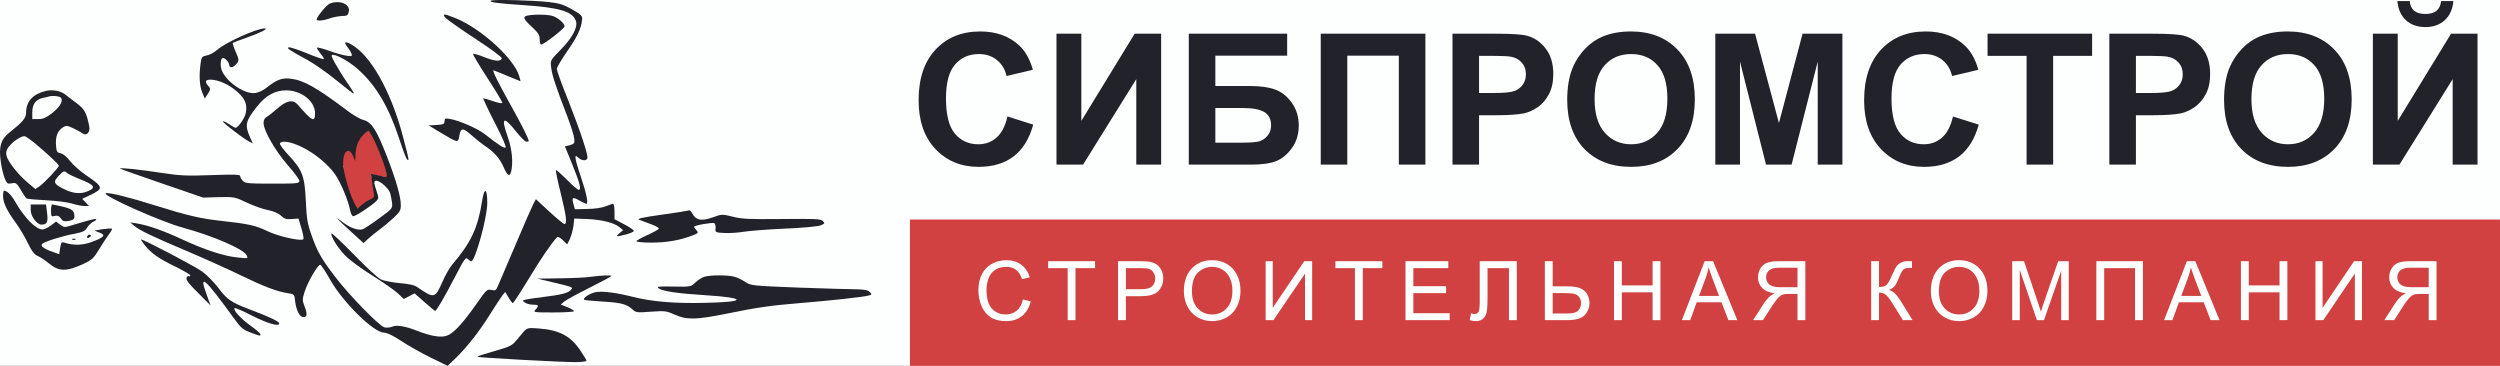<svg width="287" height="42" viewBox="0 0 287 42" fill="none" xmlns="http://www.w3.org/2000/svg">
<rect x="0" y="0" width="287" height="42" fill="#333333" stroke="none"/>
<g clip-path="url(#clip0_1769_2225)">
<path d="M287 0H0V42H287V0Z" fill="#FDFFFF"/>
<path d="M286.999 25.2H104.459V42H286.999V25.2Z" fill="#D24141"/>
<path d="M117.43 34.378L118.33 34.604C118.142 35.339 117.802 35.901 117.31 36.288C116.822 36.673 116.223 36.865 115.515 36.865C114.783 36.865 114.186 36.718 113.726 36.422C113.268 36.124 112.919 35.693 112.678 35.13C112.44 34.567 112.32 33.963 112.32 33.317C112.32 32.612 112.455 31.999 112.724 31.476C112.996 30.95 113.381 30.551 113.879 30.281C114.379 30.007 114.93 29.87 115.529 29.87C116.21 29.87 116.781 30.042 117.245 30.387C117.709 30.731 118.032 31.216 118.214 31.84L117.328 32.048C117.171 31.556 116.942 31.197 116.642 30.973C116.343 30.748 115.965 30.636 115.511 30.636C114.989 30.636 114.551 30.761 114.198 31.01C113.849 31.259 113.603 31.594 113.461 32.016C113.32 32.434 113.248 32.866 113.248 33.312C113.248 33.888 113.331 34.391 113.498 34.821C113.669 35.249 113.932 35.569 114.287 35.781C114.642 35.993 115.027 36.099 115.441 36.099C115.945 36.099 116.372 35.955 116.721 35.666C117.071 35.376 117.307 34.947 117.43 34.378ZM122.567 36.75V30.784H120.327V29.985H125.714V30.784H123.466V36.75H122.567ZM128.351 36.75V29.985H130.916C131.367 29.985 131.712 30.007 131.95 30.05C132.284 30.105 132.563 30.212 132.789 30.368C133.015 30.522 133.195 30.739 133.331 31.019C133.471 31.299 133.54 31.607 133.54 31.942C133.54 32.517 133.357 33.005 132.989 33.405C132.62 33.801 131.956 34 130.994 34H129.251V36.75H128.351ZM129.251 33.202H131.008C131.589 33.202 132.002 33.094 132.247 32.879C132.49 32.663 132.613 32.36 132.613 31.97C132.613 31.686 132.54 31.445 132.394 31.245C132.253 31.042 132.064 30.908 131.829 30.844C131.678 30.804 131.398 30.784 130.99 30.784H129.251V33.202ZM135.908 33.455C135.908 32.333 136.211 31.454 136.817 30.821C137.422 30.184 138.205 29.866 139.163 29.866C139.791 29.866 140.357 30.015 140.86 30.313C141.364 30.611 141.747 31.028 142.01 31.563C142.276 32.096 142.409 32.7 142.409 33.377C142.409 34.063 142.27 34.677 141.991 35.218C141.714 35.759 141.319 36.17 140.809 36.45C140.299 36.727 139.749 36.865 139.158 36.865C138.519 36.865 137.947 36.712 137.442 36.404C136.939 36.096 136.557 35.676 136.297 35.144C136.038 34.612 135.908 34.049 135.908 33.455ZM136.836 33.469C136.836 34.284 137.055 34.927 137.494 35.398C137.936 35.865 138.489 36.099 139.154 36.099C139.831 36.099 140.387 35.862 140.823 35.389C141.262 34.915 141.481 34.243 141.481 33.372C141.481 32.822 141.388 32.342 141.199 31.933C141.013 31.52 140.74 31.202 140.378 30.977C140.019 30.75 139.616 30.636 139.167 30.636C138.531 30.636 137.983 30.855 137.521 31.291C137.065 31.725 136.836 32.451 136.836 33.469ZM145.296 29.985H146.112V35.343L149.728 29.985H150.633V36.75H149.817V31.407L146.196 36.75H145.296V29.985ZM155.547 36.75V30.784H153.306V29.985H158.695V30.784H156.446V36.75H155.547ZM161.35 36.75V29.985H166.266V30.784H162.25V32.855H166.01V33.649H162.25V35.952H166.423V36.75H161.35ZM169.871 29.985H174.128V36.75H173.229V30.784H170.77V34.267C170.77 34.975 170.736 35.493 170.669 35.822C170.603 36.152 170.464 36.408 170.251 36.593C170.038 36.775 169.768 36.865 169.44 36.865C169.242 36.865 169.004 36.828 168.725 36.755L168.878 35.961C169.027 36.022 169.154 36.053 169.259 36.053C169.463 36.053 169.616 35.978 169.718 35.827C169.821 35.673 169.871 35.313 169.871 34.747V29.985ZM177.349 29.985H178.248V32.874H179.871C180.628 32.874 181.177 32.962 181.517 33.137C181.858 33.312 182.101 33.551 182.25 33.852C182.398 34.154 182.473 34.464 182.473 34.784C182.473 35.307 182.293 35.766 181.935 36.159C181.576 36.553 180.908 36.75 179.931 36.75H177.349V29.985ZM178.248 35.989H179.894C180.562 35.989 180.997 35.872 181.197 35.638C181.401 35.401 181.503 35.116 181.503 34.784C181.503 34.514 181.429 34.284 181.281 34.097C181.136 33.906 180.941 33.783 180.697 33.728C180.452 33.672 180.039 33.645 179.454 33.645H178.248V35.989ZM185.286 36.75V29.985H186.185V32.763H189.719V29.985H190.618V36.75H189.719V33.562H186.185V36.75H185.286ZM193.083 36.75L195.694 29.985H196.662L199.445 36.75H198.42L197.627 34.701H194.784L194.038 36.75H193.083ZM195.044 33.972H197.349L196.639 32.099C196.423 31.53 196.263 31.062 196.157 30.696C196.071 31.13 195.948 31.56 195.791 31.988L195.044 33.972ZM207.252 36.75H206.352V33.746H205.308C205.077 33.746 204.909 33.757 204.808 33.778C204.669 33.812 204.532 33.872 204.396 33.958C204.263 34.044 204.111 34.195 203.941 34.41C203.771 34.626 203.555 34.937 203.292 35.343L202.392 36.75H201.261L202.444 34.909C202.678 34.549 202.927 34.249 203.19 34.009C203.313 33.898 203.495 33.786 203.732 33.672C203.08 33.583 202.598 33.374 202.285 33.045C201.973 32.715 201.817 32.311 201.817 31.831C201.817 31.459 201.912 31.119 202.1 30.811C202.288 30.504 202.541 30.29 202.856 30.17C203.171 30.047 203.632 29.985 204.237 29.985H207.252V36.75ZM206.352 32.971V30.733H204.2C203.697 30.733 203.327 30.836 203.093 31.042C202.86 31.248 202.744 31.511 202.744 31.831C202.744 32.05 202.804 32.252 202.926 32.44C203.046 32.625 203.222 32.76 203.454 32.846C203.686 32.929 204.007 32.971 204.419 32.971H206.352ZM214.811 29.985H215.711V32.948C216.121 32.948 216.411 32.869 216.577 32.712C216.744 32.552 216.958 32.171 217.218 31.568C217.406 31.125 217.561 30.813 217.681 30.631C217.804 30.447 217.98 30.293 218.205 30.17C218.431 30.044 218.679 29.981 218.951 29.981C219.297 29.981 219.48 29.984 219.499 29.99V30.765C219.468 30.765 219.407 30.764 219.318 30.761C219.219 30.758 219.159 30.756 219.137 30.756C218.85 30.756 218.636 30.825 218.498 30.964C218.355 31.102 218.193 31.397 218.01 31.85C217.781 32.422 217.588 32.783 217.431 32.934C217.273 33.081 217.085 33.2 216.865 33.289C217.304 33.409 217.737 33.812 218.163 34.498L219.563 36.75H218.446L217.311 34.913C216.998 34.406 216.737 34.058 216.527 33.871C216.317 33.68 216.044 33.585 215.711 33.585V36.75H214.811V29.985ZM221.658 33.455C221.658 32.333 221.961 31.454 222.566 30.821C223.173 30.184 223.955 29.866 224.913 29.866C225.541 29.866 226.106 30.015 226.61 30.313C227.114 30.611 227.497 31.028 227.76 31.563C228.026 32.096 228.159 32.7 228.159 33.377C228.159 34.063 228.019 34.677 227.742 35.218C227.463 35.759 227.07 36.17 226.559 36.45C226.049 36.727 225.499 36.865 224.909 36.865C224.268 36.865 223.696 36.712 223.193 36.404C222.689 36.096 222.307 35.676 222.047 35.144C221.788 34.612 221.658 34.049 221.658 33.455ZM222.585 33.469C222.585 34.284 222.805 34.927 223.244 35.398C223.686 35.865 224.239 36.099 224.903 36.099C225.581 36.099 226.137 35.862 226.573 35.389C227.012 34.915 227.231 34.243 227.231 33.372C227.231 32.822 227.137 32.342 226.948 31.933C226.763 31.52 226.489 31.202 226.127 30.977C225.77 30.75 225.366 30.636 224.917 30.636C224.281 30.636 223.732 30.855 223.271 31.291C222.814 31.725 222.585 32.451 222.585 33.469ZM231.004 36.75V29.985H232.358L233.967 34.775C234.116 35.221 234.224 35.555 234.292 35.776C234.369 35.53 234.489 35.169 234.653 34.692L236.281 29.985H237.491V36.75H236.624V31.088L234.649 36.75H233.837L231.872 30.991V36.75H231.004ZM240.661 29.985H246.007V36.75H245.103V30.784H241.561V36.75H240.661V29.985ZM248.441 36.75L251.051 29.985H252.02L254.802 36.75H253.778L252.984 34.701H250.142L249.396 36.75H248.441ZM250.401 33.972H252.707L251.996 32.099C251.78 31.53 251.62 31.062 251.514 30.696C251.428 31.13 251.305 31.56 251.148 31.988L250.401 33.972ZM257.257 36.75V29.985H258.157V32.763H261.691V29.985H262.59V36.75H261.691V33.562H258.157V36.75H257.257ZM265.816 29.985H266.632V35.343L270.248 29.985H271.153V36.75H270.337V31.407L266.716 36.75H265.816V29.985ZM279.715 36.75H278.816V33.746H277.773C277.541 33.746 277.374 33.757 277.271 33.778C277.133 33.812 276.995 33.872 276.859 33.958C276.726 34.044 276.575 34.195 276.405 34.41C276.235 34.626 276.018 34.937 275.755 35.343L274.856 36.75H273.725L274.907 34.909C275.142 34.549 275.391 34.249 275.654 34.009C275.777 33.898 275.958 33.786 276.196 33.672C275.544 33.583 275.062 33.374 274.75 33.045C274.437 32.715 274.281 32.311 274.281 31.831C274.281 31.459 274.375 31.119 274.564 30.811C274.753 30.504 275.004 30.29 275.319 30.17C275.635 30.047 276.096 29.985 276.702 29.985H279.715V36.75ZM278.816 32.971V30.733H276.665C276.16 30.733 275.791 30.836 275.556 31.042C275.325 31.248 275.209 31.511 275.209 31.831C275.209 32.05 275.269 32.252 275.389 32.44C275.509 32.625 275.686 32.76 275.918 32.846C276.15 32.929 276.472 32.971 276.882 32.971H278.816Z" fill="#FDFFFF"/>
<path d="M115.658 13.373L118.616 14.306C118.162 15.947 117.407 17.167 116.349 17.967C115.297 18.76 113.962 19.156 112.341 19.156C110.335 19.156 108.686 18.476 107.394 17.116C106.103 15.749 105.457 13.882 105.457 11.517C105.457 9.015 106.106 7.074 107.405 5.693C108.703 4.305 110.41 3.611 112.525 3.611C114.374 3.611 115.875 4.155 117.029 5.242C117.716 5.884 118.231 6.807 118.575 8.01L115.556 8.728C115.376 7.949 115.002 7.334 114.432 6.882C113.869 6.431 113.182 6.206 112.371 6.206C111.252 6.206 110.341 6.605 109.641 7.405C108.947 8.205 108.6 9.501 108.6 11.291C108.6 13.192 108.943 14.546 109.63 15.352C110.317 16.159 111.211 16.562 112.309 16.562C113.121 16.562 113.817 16.306 114.402 15.793C114.985 15.28 115.404 14.474 115.658 13.373ZM121.284 3.868H124.138V13.876L130.259 3.868H133.299V18.9H130.445V9.087L124.335 18.9H121.284V3.868ZM136.473 3.868H147.766V6.39H139.522V9.876H143.604C144.73 9.876 145.664 10.013 146.406 10.287C147.148 10.56 147.78 11.066 148.302 11.804C148.831 12.543 149.096 13.407 149.096 14.399C149.096 15.417 148.831 16.289 148.302 17.013C147.773 17.738 147.169 18.233 146.489 18.5C145.815 18.767 144.854 18.9 143.604 18.9H136.473V3.868ZM139.522 16.378H142.491C143.438 16.378 144.105 16.333 144.489 16.244C144.874 16.148 145.208 15.937 145.489 15.608C145.777 15.28 145.922 14.877 145.922 14.399C145.922 13.701 145.671 13.195 145.17 12.881C144.675 12.56 143.826 12.399 142.625 12.399H139.522V16.378ZM151.62 3.868H163.635V18.9H160.584V6.39H154.67V18.9H151.62V3.868ZM166.746 18.9V3.868H171.641C173.496 3.868 174.705 3.943 175.268 4.093C176.134 4.319 176.859 4.811 177.442 5.57C178.026 6.322 178.318 7.296 178.318 8.492C178.318 9.415 178.149 10.191 177.813 10.82C177.476 11.449 177.048 11.944 176.525 12.307C176.009 12.662 175.484 12.898 174.949 13.014C174.221 13.158 173.166 13.229 171.786 13.229H169.797V18.9H166.746ZM169.797 6.411V10.676H171.466C172.668 10.676 173.472 10.598 173.877 10.441C174.282 10.283 174.599 10.037 174.825 9.702C175.059 9.367 175.175 8.978 175.175 8.533C175.175 7.986 175.013 7.535 174.691 7.18C174.369 6.824 173.959 6.602 173.464 6.513C173.1 6.445 172.369 6.411 171.27 6.411H169.797ZM179.916 11.476C179.916 9.945 180.146 8.66 180.606 7.621C180.949 6.855 181.416 6.168 182.007 5.56C182.604 4.951 183.257 4.5 183.965 4.206C184.905 3.81 185.991 3.611 187.221 3.611C189.447 3.611 191.226 4.298 192.558 5.672C193.898 7.046 194.567 8.957 194.567 11.404C194.567 13.831 193.905 15.732 192.579 17.105C191.253 18.473 189.481 19.156 187.263 19.156C185.016 19.156 183.23 18.476 181.903 17.116C180.578 15.749 179.916 13.869 179.916 11.476ZM183.058 11.373C183.058 13.076 183.454 14.368 184.243 15.249C185.033 16.125 186.035 16.562 187.252 16.562C188.468 16.562 189.464 16.128 190.24 15.26C191.023 14.385 191.415 13.076 191.415 11.333C191.415 9.61 191.034 8.325 190.271 7.477C189.515 6.629 188.509 6.206 187.252 6.206C185.994 6.206 184.981 6.636 184.212 7.498C183.443 8.352 183.058 9.644 183.058 11.373ZM196.917 18.9V3.868H201.482L204.223 14.122L206.933 3.868H211.508V18.9H208.675V7.067L205.676 18.9H202.739L199.75 7.067V18.9H196.917ZM224.202 13.373L227.16 14.306C226.706 15.947 225.951 17.167 224.893 17.967C223.842 18.76 222.506 19.156 220.885 19.156C218.879 19.156 217.23 18.476 215.938 17.116C214.647 15.749 214.001 13.882 214.001 11.517C214.001 9.015 214.651 7.074 215.949 5.693C217.248 4.305 218.954 3.611 221.071 3.611C222.918 3.611 224.419 4.155 225.573 5.242C226.26 5.884 226.775 6.807 227.119 8.01L224.1 8.728C223.921 7.949 223.547 7.334 222.976 6.882C222.413 6.431 221.726 6.206 220.915 6.206C219.796 6.206 218.885 6.605 218.185 7.405C217.491 8.205 217.144 9.501 217.144 11.291C217.144 13.192 217.487 14.546 218.174 15.352C218.861 16.159 219.755 16.562 220.853 16.562C221.665 16.562 222.362 16.306 222.946 15.793C223.529 15.28 223.948 14.474 224.202 13.373ZM232.652 18.9V6.411H228.17V3.868H240.174V6.411H235.702V18.9H232.652ZM242.152 18.9V3.868H247.047C248.902 3.868 250.11 3.943 250.674 4.093C251.54 4.319 252.264 4.811 252.848 5.57C253.432 6.322 253.724 7.296 253.724 8.492C253.724 9.415 253.555 10.191 253.219 10.82C252.882 11.449 252.453 11.944 251.931 12.307C251.416 12.662 250.89 12.898 250.354 13.014C249.626 13.158 248.572 13.229 247.191 13.229H245.203V18.9H242.152ZM245.203 6.411V10.676H246.872C248.074 10.676 248.878 10.598 249.283 10.441C249.688 10.283 250.004 10.037 250.231 9.702C250.465 9.367 250.581 8.978 250.581 8.533C250.581 7.986 250.419 7.535 250.097 7.18C249.774 6.824 249.365 6.602 248.871 6.513C248.506 6.445 247.775 6.411 246.676 6.411H245.203ZM255.322 11.476C255.322 9.945 255.552 8.66 256.012 7.621C256.355 6.855 256.822 6.168 257.413 5.56C258.01 4.951 258.663 4.5 259.37 4.206C260.311 3.81 261.397 3.611 262.626 3.611C264.853 3.611 266.632 4.298 267.964 5.672C269.303 7.046 269.973 8.957 269.973 11.404C269.973 13.831 269.311 15.732 267.985 17.105C266.659 18.473 264.887 19.156 262.668 19.156C260.421 19.156 258.636 18.476 257.31 17.116C255.984 15.749 255.322 13.869 255.322 11.476ZM258.464 11.373C258.464 13.076 258.859 14.368 259.649 15.249C260.439 16.125 261.442 16.562 262.658 16.562C263.874 16.562 264.87 16.128 265.646 15.26C266.429 14.385 266.821 13.076 266.821 11.333C266.821 9.61 266.44 8.325 265.677 7.477C264.921 6.629 263.915 6.206 262.658 6.206C261.4 6.206 260.387 6.636 259.618 7.498C258.849 8.352 258.464 9.644 258.464 11.373ZM272.406 3.868H275.26V13.876L281.381 3.868H284.421V18.9H281.566V9.087L275.456 18.9H272.406V3.868ZM280.237 0.125H281.649C281.566 1.055 281.236 1.786 280.659 2.319C280.089 2.846 279.347 3.109 278.434 3.109C277.52 3.109 276.775 2.846 276.198 2.319C275.627 1.786 275.301 1.055 275.219 0.125H276.63C276.678 0.61 276.85 0.979 277.145 1.232C277.441 1.479 277.87 1.602 278.434 1.602C278.997 1.602 279.427 1.479 279.722 1.232C280.016 0.979 280.188 0.61 280.237 0.125Z" fill="#22232A"/>
<path d="M44.74 20.458L42.59 14.643L40.508 16.412V17.45L39.634 16.982L39.164 18.119L39.433 19.122L39.231 20.325L40.911 24.135L43.127 22.598L42.59 19.99L44.74 20.458Z" fill="#D24141"/>
<path d="M56.364 0.073C56.077 0.252 57.098 0.394 60.106 0.59C64.296 0.875 65.746 1.321 66.122 2.425C66.355 3.138 65.693 4.368 64.314 5.757C63.186 6.916 63.168 6.916 63.275 7.753C63.365 8.608 63.83 10.016 65.156 13.437C65.549 14.489 65.907 15.593 65.925 15.914C65.979 16.448 65.925 16.52 65.424 16.662L64.851 16.805L65.639 18.729C66.534 20.903 66.767 21.794 66.445 21.794C66.319 21.794 65.693 21.259 65.066 20.618C64.421 19.977 63.866 19.478 63.813 19.531C63.777 19.567 64.01 20.76 64.368 22.168C65.012 24.823 65.138 25.714 64.797 25.714C64.69 25.714 63.902 25.073 63.06 24.288L61.521 22.863L61.216 23.433C61.055 23.754 60.124 25.857 59.175 28.119C58.208 30.365 57.313 32.485 57.17 32.806C56.955 33.34 56.865 33.394 56.4 33.287C55.916 33.18 55.827 33.269 54.717 34.855C53.123 37.136 52.048 38.294 51.279 38.543C50.58 38.775 49.506 38.597 47.93 37.991C46.516 37.438 45.549 37.278 45.047 37.492C44.815 37.599 44.403 37.652 44.134 37.581C43.543 37.438 40.034 33.839 38.458 31.754C36.865 29.67 36.435 28.886 35.772 27.015C35.289 25.678 35.199 25.108 35.11 23.041C34.967 20.172 34.716 19.513 33.087 17.767C32.496 17.143 32.066 16.555 32.137 16.448C32.352 16.092 33.409 16.27 34.644 16.876C36.095 17.571 37.617 18.818 38.44 19.977C39.067 20.832 39.998 23.041 40.195 24.146C40.267 24.52 40.428 24.823 40.553 24.823C40.84 24.823 42.791 23.54 43.203 23.077C43.49 22.774 43.49 22.685 43.239 21.972C43.096 21.562 42.97 21.099 42.97 20.974C42.97 20.226 44.671 21.455 44.833 22.329C45.155 24.004 45.28 23.772 43.561 25.037C42.702 25.678 41.824 26.249 41.627 26.32C41.09 26.48 40.195 26.16 39.389 25.536C38.225 24.627 38.566 25.019 40.213 26.516L41.735 27.906L42.308 27.371C42.63 27.086 43.203 26.623 43.597 26.338C43.991 26.052 44.689 25.465 45.173 25.019C45.907 24.342 46.014 24.146 46.014 23.522C46.014 22.56 45.441 20.582 44.385 17.874C43.221 14.898 42.666 14.025 41.735 13.776C41.359 13.687 40.535 13.206 39.926 12.742C36.327 10.034 34.877 9.214 33.373 9.036C32.37 8.911 31.761 9.143 30.598 10.069C30.239 10.355 29.684 10.622 29.326 10.675C28.162 10.871 26.049 9.464 25.477 8.127C25.244 7.539 25.315 6.648 25.602 6.648C25.852 6.648 26.318 7.183 26.318 7.468C26.318 7.824 26.748 7.789 27.088 7.397C27.482 6.969 27.464 6.862 27.016 5.847C26.819 5.401 26.694 4.974 26.73 4.92C26.784 4.884 27.464 4.617 28.234 4.35C29.828 3.797 30.866 3.281 30.401 3.263C29.487 3.245 25.888 4.867 24.886 5.757C24.581 6.025 24.062 6.31 23.74 6.363C23.184 6.47 23.131 6.542 23.023 7.308C22.844 8.68 22.898 9.82 23.203 10.586L23.507 11.317L23.865 10.764C24.187 10.248 24.187 10.176 23.919 9.873C23.489 9.41 23.561 9.143 24.134 9.143C25.047 9.143 26.3 9.695 27.213 10.515C28.162 11.352 28.431 12.03 28.198 13.045C28.073 13.598 27.321 14.667 27.052 14.667C26.963 14.667 26.605 14.471 26.247 14.221C25.888 13.99 25.602 13.865 25.602 13.954C25.602 14.114 27.912 15.896 28.61 16.253L29.022 16.466L28.717 15.789C28.073 14.346 28.18 13.9 29.523 12.208C30.526 10.943 31.582 10.373 32.854 10.373C34.59 10.373 36.166 11.62 36.166 12.992C36.166 14.096 35.844 13.936 34.197 12.03C33.642 11.388 32.925 11.513 31.869 12.439C31.385 12.867 30.812 13.312 30.615 13.419C30.383 13.544 30.257 13.794 30.257 14.132C30.257 14.987 31.618 17.339 33.033 18.961C33.767 19.78 34.358 20.6 34.376 20.76C34.376 21.063 34.107 21.081 31.278 21.081C28.485 21.081 28.127 21.046 27.876 20.76C27.697 20.582 27.572 20.333 27.572 20.208C27.572 20.03 26.891 20.012 24.313 20.101C21.502 20.208 20.696 20.172 18.708 19.87C16.094 19.46 13.641 19.21 13.784 19.353C13.838 19.406 16.004 20.172 18.601 21.063L23.328 22.685L25.136 22.631C26.891 22.596 26.981 22.614 28.323 23.255C29.076 23.611 30.168 24.004 30.741 24.11C31.385 24.235 31.958 24.485 32.263 24.77C32.639 25.126 32.871 25.197 33.498 25.144L34.268 25.09L34.608 26.231C34.788 26.837 34.895 27.407 34.823 27.46C34.555 27.727 31.976 27.14 30.741 26.552C29.38 25.892 28.52 25.696 25.423 25.358C23.059 25.108 21.412 24.716 17.902 23.611C14.966 22.685 12.513 22.061 12.155 22.186C11.582 22.382 18.493 25.465 21.018 26.142C24.51 27.104 27.912 28.565 28.305 29.295C28.503 29.687 28.503 29.687 27.321 29.563C25.691 29.402 23.614 28.725 20.946 27.496C18.708 26.462 17.007 25.857 15.664 25.643L14.948 25.536L15.396 25.91C16.022 26.445 17.311 27.068 21.394 28.797C23.364 29.634 26.139 30.881 27.572 31.576C30.239 32.877 31.779 33.465 33.051 33.661C33.785 33.768 33.803 33.786 33.892 34.659C34.017 35.639 34.411 36.405 34.823 36.405C35.253 36.405 35.307 36.066 34.984 35.229C34.698 34.481 34.698 34.356 34.967 33.501C35.325 32.36 36.524 30.311 36.775 30.4C36.882 30.436 37.402 31.22 37.921 32.146C39.389 34.73 42.917 38.187 44.081 38.187C44.421 38.187 45.137 38.525 46.068 39.149C46.874 39.684 48.396 40.539 49.452 41.056L51.386 42L52.299 41.127C53.66 39.79 54.967 38.133 56.221 36.138C56.829 35.158 57.492 34.16 57.671 33.928L57.993 33.519L58.387 34.16C58.584 34.516 58.817 34.801 58.871 34.801C58.942 34.801 59.766 33.536 60.697 32.004C62.129 29.634 63.239 28.013 63.938 27.247C64.027 27.14 64.296 27.264 64.618 27.567L65.12 28.048L65.424 27.425C65.585 27.068 65.764 26.409 65.836 25.928L65.925 25.09L67.394 25.144C69.077 25.215 70.509 25.572 71.1 26.07L71.53 26.427L71.1 26.783C70.617 27.193 70.688 27.211 71.888 26.908C72.389 26.783 72.783 26.587 72.765 26.498C72.765 26.409 72.264 26.07 71.655 25.75L70.545 25.162V24.271C70.545 23.79 70.473 23.398 70.384 23.398C70.294 23.398 69.918 23.522 69.542 23.683C69.148 23.843 68.271 23.986 67.43 23.986L65.997 24.021L65.836 23.433C65.603 22.667 65.746 22.56 66.516 23.023C66.874 23.219 67.233 23.398 67.322 23.398C67.573 23.398 67.322 22.186 66.677 20.279C66.337 19.282 66.069 18.337 66.069 18.159C66.069 17.838 66.087 17.838 66.391 18.105C66.785 18.462 67.304 18.498 67.43 18.177C67.555 17.838 66.624 15.041 65.173 11.37C64.475 9.642 63.92 8.092 63.92 7.913C63.92 7.753 64.439 6.862 65.084 5.936C66.266 4.243 66.731 3.245 66.821 2.283C66.874 1.82 66.767 1.695 65.693 1.089C64.726 0.537 64.26 0.376 63.007 0.234C61.216 0.038 56.614 -0.087 56.364 0.073ZM43.06 16.306C43.722 17.767 44.403 19.674 44.403 20.119C44.403 20.297 44.313 20.369 44.152 20.315C44.009 20.262 43.597 20.155 43.239 20.083L42.577 19.959L42.702 20.832C42.755 21.313 42.863 21.919 42.899 22.186C42.988 22.596 42.917 22.721 42.487 22.899C42.218 23.006 41.771 23.309 41.502 23.54L41.036 23.968L40.678 23.291C40.07 22.097 39.389 19.674 39.389 18.694C39.389 17.304 40.07 16.84 40.535 17.91L40.786 18.498L40.804 17.874C40.822 16.894 41.126 16.074 41.663 15.522C41.932 15.255 42.218 15.023 42.308 15.023C42.38 15.023 42.72 15.611 43.06 16.306Z" fill="#22232A"/>
<path d="M37.854 0.412C37.495 0.555 36.35 1.945 36.35 2.23C36.35 2.444 37.084 2.39 37.871 2.105C38.265 1.962 38.892 1.856 39.25 1.838C39.823 1.838 39.949 1.766 40.038 1.357C40.271 0.502 38.999 -0.051 37.854 0.412Z" fill="#22232A"/>
<path d="M51.139 2.034C51.318 2.248 52.876 3.334 54.577 4.457C56.332 5.597 57.657 6.577 57.603 6.702C57.478 7.094 56.815 7.041 55.597 6.559C54.935 6.292 54.362 6.132 54.308 6.185C54.255 6.239 54.989 7.468 55.938 8.929C56.887 10.39 57.657 11.673 57.657 11.78C57.657 11.905 57.281 11.851 56.636 11.62C56.081 11.442 55.562 11.281 55.49 11.281C55.418 11.281 56.009 12.546 56.797 14.079C57.71 15.843 58.158 16.912 58.033 16.948C57.818 17.019 57.245 16.645 55.651 15.397C54.792 14.738 52.679 13.812 51.623 13.651C51.121 13.562 51.031 13.598 51.031 13.918C51.031 14.239 50.906 14.293 50.118 14.346L49.205 14.399L50.602 15.237C52.607 16.431 52.589 16.431 52.733 15.576C52.894 14.649 53.144 14.649 54.129 15.522C54.541 15.896 55.257 16.466 55.705 16.769C56.725 17.464 57.37 18.177 57.818 19.193C58.248 20.191 58.498 20.333 58.677 19.709C58.928 18.747 58.785 17.09 58.301 15.754C57.478 13.438 57.782 13.241 59.268 15.13C59.77 15.754 60.289 16.27 60.432 16.27C60.575 16.27 60.701 16.235 60.701 16.199C60.701 15.95 59.913 14.364 58.606 12.03C57.137 9.393 56.493 8.074 56.654 8.074C56.69 8.074 57.406 8.359 58.212 8.698C59.035 9.036 59.716 9.321 59.734 9.321C59.77 9.321 59.698 9.054 59.608 8.751C59.035 6.738 55.239 3.281 52.303 2.087C50.996 1.553 50.691 1.535 51.139 2.034Z" fill="#22232A"/>
<path d="M60.574 1.784C59.965 1.908 60.072 2.176 61.057 3.084C61.773 3.744 61.952 4.029 61.952 4.474C61.952 4.777 62.024 5.062 62.096 5.116C62.293 5.223 64.817 3.28 64.817 3.013C64.817 2.71 64.101 2.069 63.51 1.855C63.009 1.659 61.38 1.623 60.574 1.784Z" fill="#22232A"/>
<path d="M39.677 5.081C39.748 5.206 39.892 5.437 40.017 5.58C40.142 5.722 40.286 5.99 40.357 6.168C40.447 6.471 40.393 6.489 39.713 6.382C39.283 6.31 38.388 6.061 37.725 5.812C37.045 5.562 36.454 5.42 36.4 5.473C36.346 5.526 36.526 5.812 36.776 6.132C37.045 6.435 37.224 6.738 37.17 6.792C37.116 6.827 36.257 6.542 35.272 6.132C34.269 5.722 33.32 5.402 33.159 5.437C32.837 5.509 33.141 5.705 35.344 6.916C36.024 7.29 37.403 8.253 38.388 9.037C39.39 9.838 40.303 10.569 40.447 10.658C40.751 10.836 40.697 10.729 39.748 9.322C39.373 8.787 38.817 7.878 38.495 7.308C38.029 6.489 37.976 6.293 38.209 6.293C38.728 6.293 40.196 7.13 41.127 7.985C43.169 9.803 44.655 12.315 45.854 16.004C46.248 17.215 46.642 18.267 46.749 18.32C46.982 18.462 46.982 18.462 46.356 16.039C45.102 11.086 42.936 6.952 40.787 5.402C40.035 4.849 39.444 4.689 39.677 5.081Z" fill="#22232A"/>
<path d="M5.23 10.444C3.744 10.819 2.992 11.656 2.992 12.975C2.992 13.545 2.58 14.026 1.058 15.238C0.091 16.004 -0.16 16.841 0.091 18.57C0.18 19.247 0.395 20.12 0.539 20.476C0.789 21.082 0.879 21.136 1.344 21.046C1.828 20.939 1.917 21.011 2.383 21.795C2.651 22.276 2.956 22.721 3.045 22.775C3.135 22.846 4.138 22.935 5.284 22.989C6.447 23.042 7.772 23.22 8.256 23.363C8.739 23.523 9.384 23.648 9.67 23.648H10.208L9.832 23.238L9.438 22.828L10.333 22.401C11.927 21.652 11.891 21.474 9.885 20.12C9.205 19.657 8.381 18.926 8.041 18.48C7.665 18 7.235 17.643 6.949 17.59C6.537 17.501 6.483 17.412 6.43 16.681C6.358 15.683 6.609 15.024 7.182 14.65C7.593 14.382 7.683 14.382 8.399 14.721C8.829 14.917 9.294 15.184 9.473 15.309C9.939 15.647 10.387 15.184 10.243 14.489C9.921 12.903 9.724 12.565 8.829 11.87C8.328 11.496 7.719 11.015 7.468 10.836C6.949 10.427 5.982 10.248 5.23 10.444ZM6.913 11.157C7.343 11.442 6.967 12.209 6.018 12.957C5.301 13.509 4.961 13.67 4.406 13.67H3.708V12.868C3.708 11.959 4.102 11.424 4.907 11.246C5.194 11.193 5.498 11.121 5.588 11.086C5.946 10.961 6.662 11.015 6.913 11.157ZM4.138 16.556C5.57 17.768 6.752 18.872 6.752 19.033C6.752 19.229 5.14 20.939 4.585 21.349L4.066 21.706L3.171 20.957C2.043 20.013 0.879 18.516 0.736 17.839C0.664 17.465 0.736 17.18 1.04 16.806C1.47 16.253 2.401 15.63 2.795 15.63C2.92 15.63 3.529 16.039 4.138 16.556ZM9.08 20.53C10.888 21.242 11.085 21.545 10.028 21.973C9.259 22.311 8.31 22.205 7.307 21.688C6.143 21.118 6.071 20.868 6.752 20.173C7.289 19.621 7.379 19.585 7.647 19.817C7.808 19.977 8.453 20.28 9.08 20.53Z" fill="#22232A"/>
<path d="M55.346 23.077C54.844 26.196 54.092 27.817 51.925 30.365C51.621 30.704 51.102 31.63 50.762 32.414C49.956 34.267 49.813 34.285 47.915 32.967C47.61 32.735 46.966 32.592 45.891 32.503C44.978 32.414 44.047 32.236 43.689 32.058C43.349 31.88 41.952 30.597 40.609 29.207C39.266 27.835 38.12 26.748 38.067 26.802C37.87 26.997 38.765 28.476 39.642 29.349C40.144 29.866 41.558 30.9 42.794 31.666C44.029 32.432 45.336 33.359 45.694 33.697L46.357 34.321L46.983 34L47.592 33.679L48.72 34.677C49.347 35.23 49.902 35.693 49.956 35.693C50.099 35.693 50.977 34.196 52.194 31.862C53.376 29.581 53.465 29.492 53.752 29.777C53.877 29.902 54.038 29.991 54.11 29.991C54.54 29.991 55.919 25.055 55.937 23.363C55.954 21.599 55.596 21.42 55.346 23.077Z" fill="#22232A"/>
<path d="M0.35 22.514C0.35 23.262 0.797 24.206 1.836 25.614C2.248 26.166 2.856 27.2 3.197 27.913C3.662 28.857 3.949 29.231 4.343 29.392C4.629 29.516 5.184 29.873 5.578 30.211C6.76 31.191 7.601 31.209 9.571 30.3C10.556 29.837 10.771 29.641 11.362 28.643C11.738 28.02 12.257 27.236 12.49 26.915C12.74 26.594 12.902 26.291 12.848 26.256C12.794 26.202 12.329 26.238 11.791 26.309L10.825 26.47L11.415 26.701C12.185 26.986 11.97 27.236 10.556 27.77C9.499 28.162 8.479 28.198 7.404 27.859C7.064 27.752 7.011 27.824 6.903 28.465L6.796 29.178L6.079 28.928C5.005 28.554 4.575 28.216 4.862 27.984C5.22 27.699 7.154 27.093 8.515 26.844C9.517 26.648 9.768 26.523 10.001 26.131C10.162 25.863 10.484 25.561 10.717 25.454C10.95 25.347 11.093 25.222 11.039 25.169C10.95 25.079 10.377 25.222 8.192 25.881C7.404 26.131 7.315 26.113 6.903 25.792L6.438 25.436L5.847 25.881C5.506 26.131 5.077 26.345 4.88 26.345C4.128 26.345 2.821 25.026 1.764 23.191C1.299 22.371 0.815 21.89 0.457 21.89C0.403 21.89 0.35 22.175 0.35 22.514Z" fill="#22232A"/>
<path d="M3.527 24.128C3.527 24.841 4.244 25.786 4.763 25.786C5.408 25.768 5.533 25.518 5.408 24.467L5.282 23.469H4.405H3.527V24.128Z" fill="#22232A"/>
<path d="M5.857 24.182C5.857 24.859 5.893 24.895 6.287 24.788C6.591 24.716 6.788 24.788 6.985 25.073C7.218 25.411 7.361 25.447 7.899 25.358C8.4 25.269 8.543 25.144 8.543 24.841C8.543 24.182 8.275 23.986 7.182 23.719C6.591 23.594 6.072 23.469 6.001 23.469C5.911 23.469 5.857 23.79 5.857 24.182Z" fill="#22232A"/>
<path d="M78.872 24.2C78.783 24.235 77.404 24.449 75.846 24.663C73.93 24.93 73.106 25.108 73.339 25.215C73.518 25.286 74.145 25.518 74.718 25.732C75.273 25.928 75.703 26.177 75.631 26.266C75.578 26.355 74.969 26.694 74.288 26.997C73.608 27.3 73.053 27.621 73.053 27.692C73.053 27.781 73.841 27.852 74.808 27.852C76.562 27.852 78.12 27.567 79.481 27.033C80.179 26.765 80.215 26.712 79.946 26.427C79.803 26.266 79.678 26.088 79.678 26.035C79.678 25.874 81.809 25.5 82.006 25.625C82.113 25.696 82.167 25.963 82.149 26.213C82.095 26.676 82.131 26.694 83.151 26.747C83.725 26.783 84.745 26.712 85.39 26.605C86.034 26.498 88.147 26.338 90.063 26.248C91.979 26.177 93.823 25.999 94.145 25.892C94.7 25.678 94.718 25.643 94.468 25.375C94.199 25.126 93.626 25.108 89.759 25.144C85.999 25.18 85.174 25.144 84.118 24.877C82.901 24.574 82.865 24.574 81.844 24.948C80.573 25.393 79.946 25.304 79.552 24.627C79.248 24.11 79.212 24.093 78.872 24.2Z" fill="#22232A"/>
<path d="M10.065 27.051C9.904 27.3 10.029 27.407 10.316 27.229C10.459 27.122 10.477 27.033 10.37 26.962C10.262 26.908 10.119 26.944 10.065 27.051Z" fill="#22232A"/>
<path d="M8.329 27.514C8.454 27.567 8.615 27.55 8.669 27.496C8.741 27.443 8.633 27.389 8.436 27.407C8.239 27.407 8.186 27.46 8.329 27.514Z" fill="#22232A"/>
<path d="M16.597 28.119C17.367 29.082 18.191 29.67 20.106 30.596C21.055 31.059 21.843 31.523 21.843 31.612C21.843 31.719 21.772 31.754 21.682 31.701C21.593 31.648 21.467 31.737 21.413 31.897C21.324 32.111 21.682 32.592 22.739 33.625L24.171 35.069L23.705 33.768C22.792 31.291 23.526 31.951 26.821 36.494C27.645 37.652 27.895 37.848 28.755 38.169C29.883 38.597 29.901 38.597 29.901 38.383C29.901 38.276 29.399 37.848 28.791 37.403C27.663 36.619 26.732 35.585 26.928 35.372C27 35.318 27.878 35.692 28.88 36.209C30.742 37.154 32.05 37.528 32.05 37.136C32.05 36.904 31.083 36.441 28.647 35.514C26.535 34.712 26.087 34.409 25.084 33.073C24.601 32.432 23.777 31.594 23.276 31.22C22.506 30.632 16.525 27.496 16.203 27.496C16.149 27.496 16.328 27.781 16.597 28.119Z" fill="#22232A"/>
<path d="M67.863 31.772C67.326 31.861 65.715 31.932 64.282 31.95L61.686 31.986L63.477 32.413C65.858 32.983 65.804 32.966 65.536 33.286C65.249 33.625 64.39 33.857 62.402 34.088C61.525 34.195 60.594 34.338 60.361 34.391C59.949 34.498 59.949 34.516 60.254 34.73C60.45 34.872 60.862 34.979 61.185 34.979C61.847 34.979 61.901 35.086 61.471 35.549C61.185 35.852 61.274 35.87 63.53 35.87C64.838 35.87 65.894 35.799 65.894 35.727C65.894 35.638 65.554 35.425 65.142 35.264L64.372 34.961L64.819 34.587C65.07 34.391 66.377 33.678 67.738 33.001C69.081 32.324 70.191 31.736 70.191 31.683C70.191 31.558 69.081 31.611 67.863 31.772Z" fill="#22232A"/>
<path d="M80.862 31.772C80.575 31.861 80.11 32.164 79.823 32.431C79.304 32.931 79.268 32.931 77.299 32.895C75.562 32.859 75.329 32.895 75.615 33.108C76.063 33.429 77.8 33.697 81.023 33.893C85.786 34.196 85.714 34.677 80.916 34.766C77.442 34.855 74.828 34.623 72.697 34.089C70.727 33.59 69.062 33.376 68.31 33.554C67.683 33.697 66.878 34.231 67.057 34.409C67.092 34.463 68.095 34.552 69.259 34.623C71.408 34.766 71.927 34.908 72.643 35.55C73.001 35.888 73.18 35.906 74.738 35.781C76.332 35.674 76.511 35.692 77.46 36.12C78.838 36.743 79.895 36.726 83.584 35.977C87.004 35.282 88.489 35.069 91.767 34.801C95.097 34.534 99.215 34.089 99.716 33.928C100.111 33.821 100.111 33.786 99.842 33.519C99.645 33.305 99.233 33.233 98.445 33.215C97.819 33.215 94.829 33.127 91.767 33.02C86.377 32.806 86.198 32.788 85.571 32.378C85.213 32.129 84.658 31.861 84.317 31.772C83.584 31.558 81.578 31.558 80.862 31.772Z" fill="#22232A"/>
<path d="M60.128 38.062C59.913 38.312 59.501 38.793 59.232 39.131C58.838 39.612 58.48 39.808 57.352 40.129C55.15 40.77 54.756 40.895 54.846 40.967C54.935 41.056 64.353 41.572 66.037 41.572C66.735 41.572 67.326 41.501 67.326 41.412C67.326 41.323 67.004 40.788 66.61 40.218C65.499 38.561 64.21 37.884 61.829 37.706C60.629 37.617 60.539 37.634 60.128 38.062Z" fill="#22232A"/>
</g>
<defs>
<clipPath id="clip0_1769_2225">
<rect width="287" height="42" fill="white"/>
</clipPath>
</defs>
</svg>

